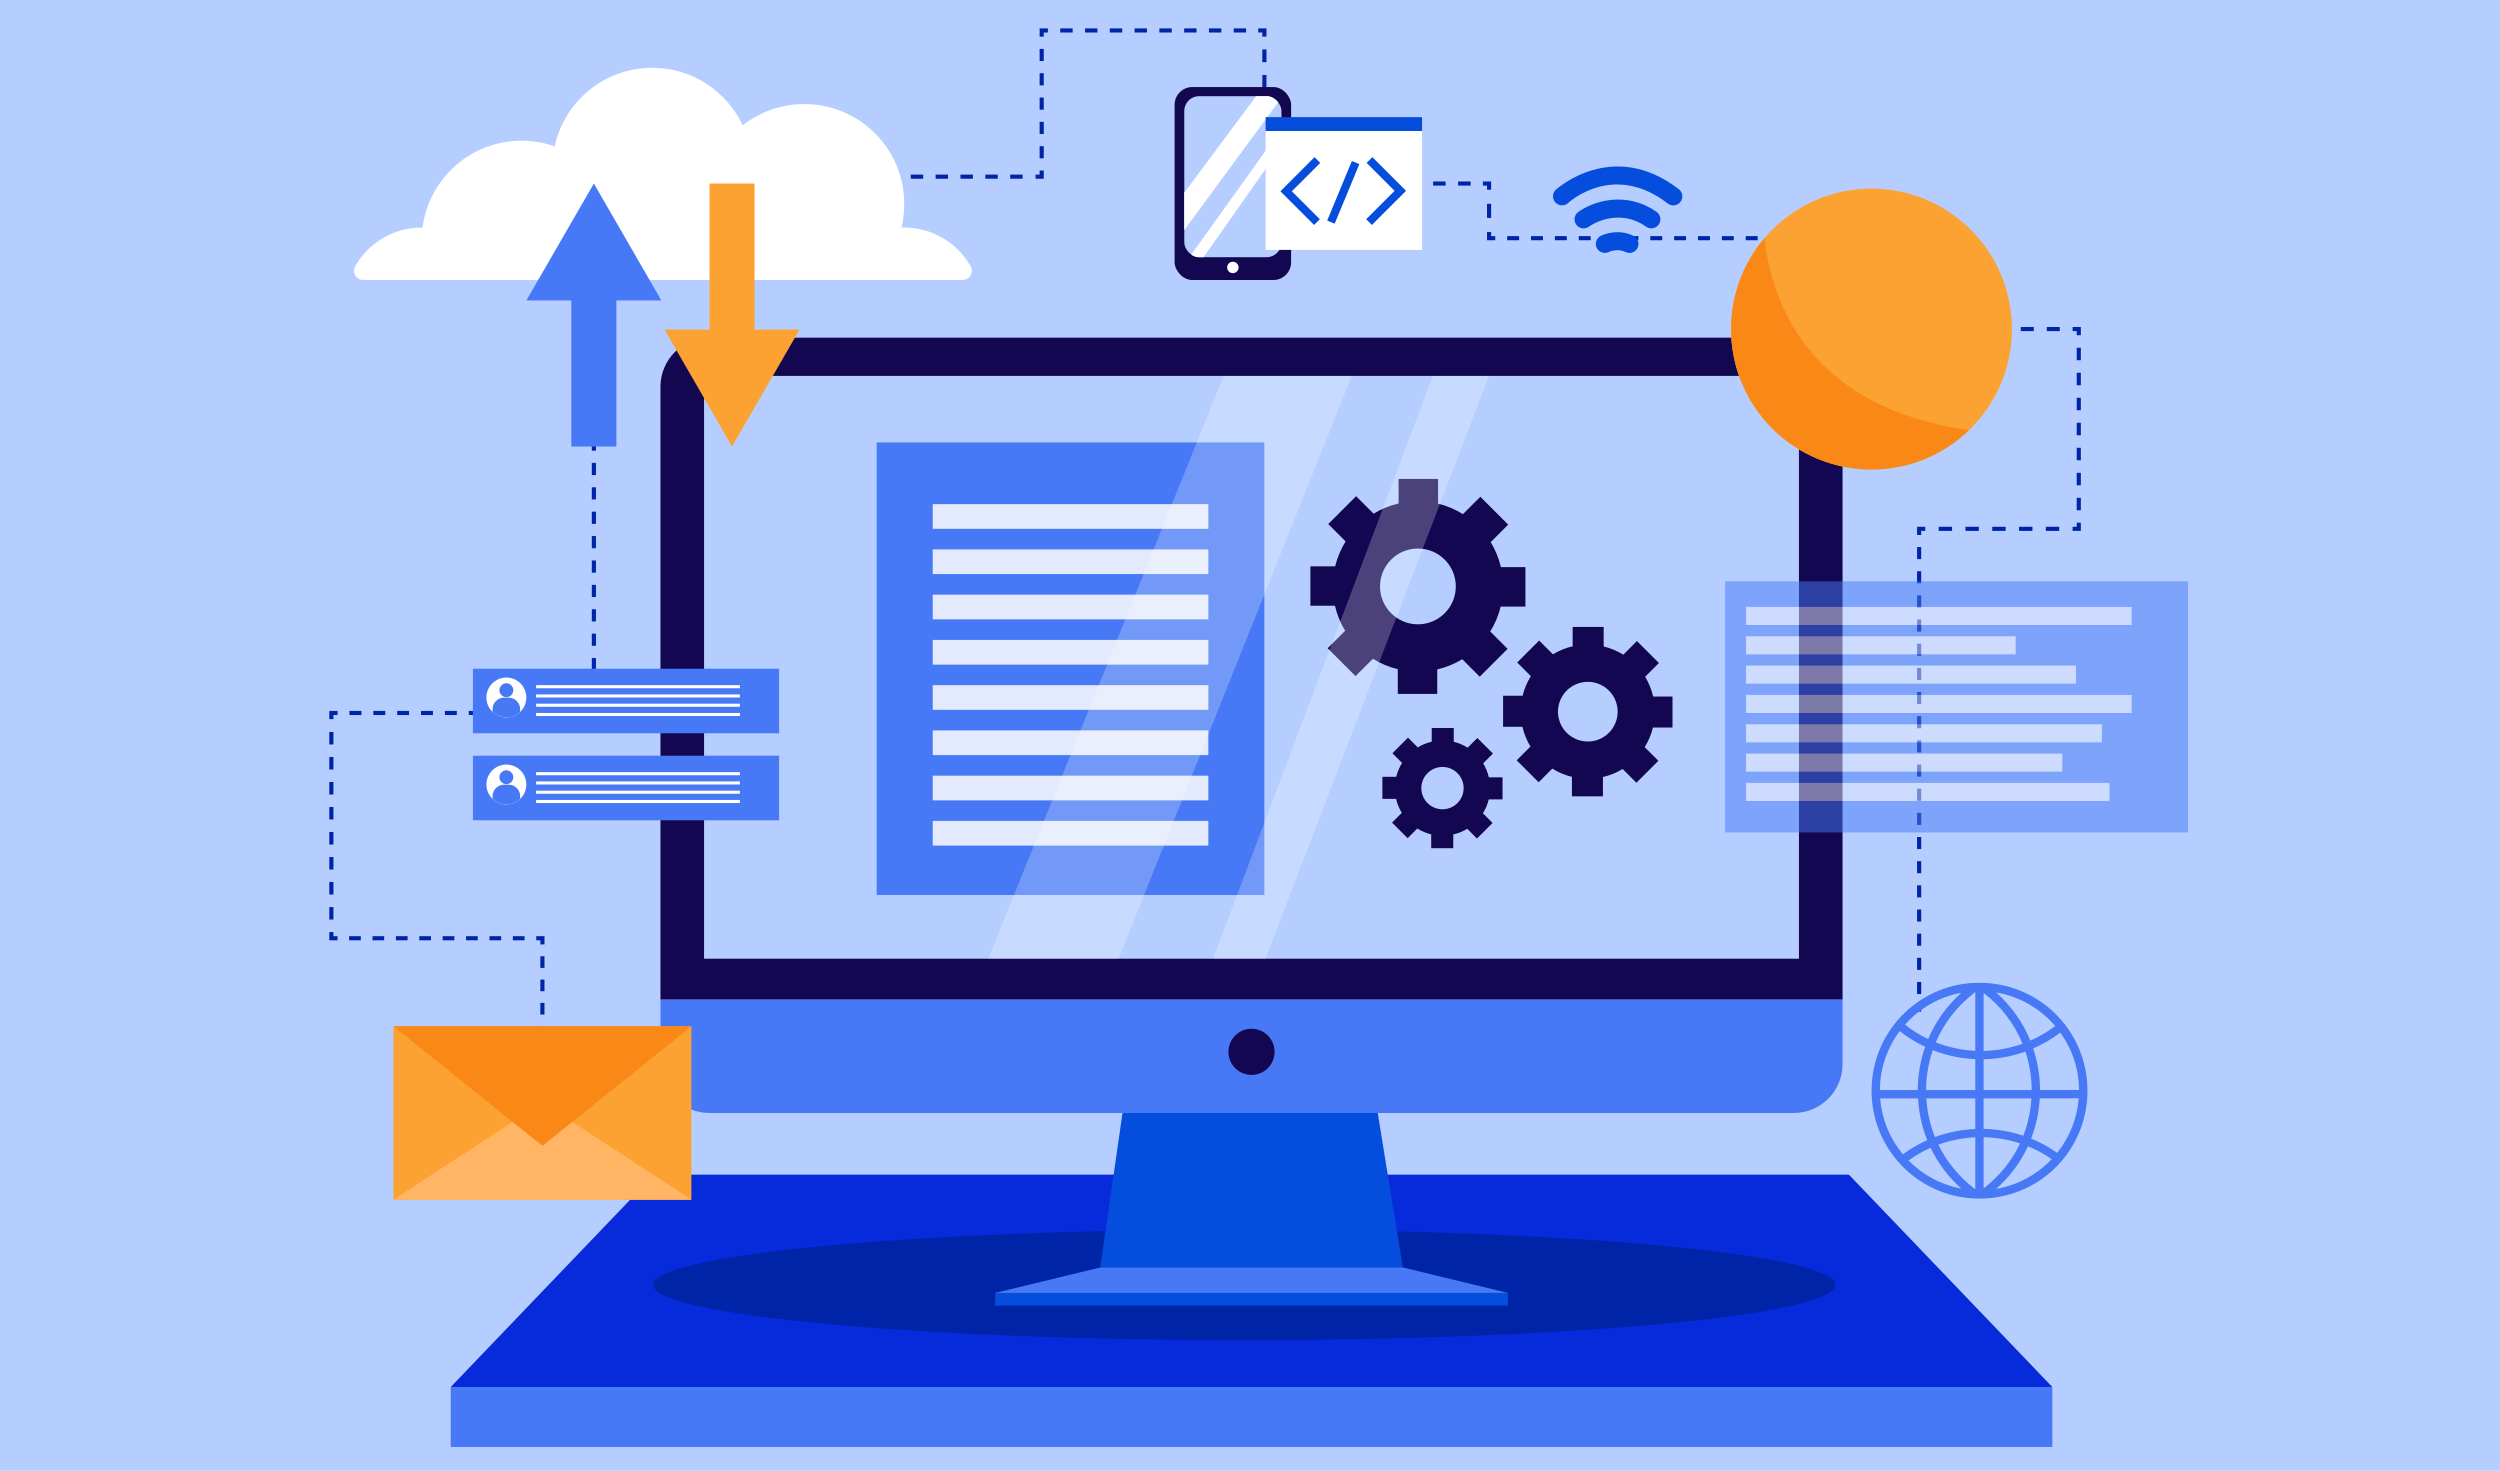 <?xml version="1.0" encoding="UTF-8"?><svg id="Layer_2" xmlns="http://www.w3.org/2000/svg" xmlns:xlink="http://www.w3.org/1999/xlink" viewBox="0 0 647.7 381.04"><defs><style>.cls-1{fill:#b6ceff;}.cls-2{fill:#0024a8;}.cls-3{fill:#e4eafe;}.cls-4,.cls-5{fill:#fff;}.cls-6{stroke-dasharray:0 0 3.31 3.31;}.cls-6,.cls-7,.cls-8,.cls-9,.cls-10,.cls-11,.cls-12,.cls-13,.cls-14,.cls-15,.cls-16,.cls-17,.cls-18,.cls-19,.cls-20,.cls-21,.cls-22,.cls-23,.cls-24,.cls-25{fill:none;}.cls-6,.cls-7,.cls-8,.cls-9,.cls-10,.cls-11,.cls-12,.cls-13,.cls-15,.cls-16,.cls-17,.cls-18,.cls-19,.cls-20,.cls-21,.cls-22,.cls-23,.cls-24,.cls-25{stroke:#0024a8;stroke-miterlimit:10;stroke-width:1.07px;}.cls-26{opacity:.51;}.cls-27{fill:#4779f6;}.cls-28{clip-path:url(#clippath-2);}.cls-7{stroke-dasharray:0 0 3.16 3.16;}.cls-5{opacity:.24;}.cls-8{stroke-dasharray:0 0 3.09 3.09;}.cls-29{fill:#072bdb;}.cls-30{clip-path:url(#clippath-1);}.cls-9{stroke-dasharray:0 0 3.09 3.09;}.cls-10{stroke-dasharray:0 0 3.02 3.02;}.cls-11{stroke-dasharray:0 0 3.22 3.22;}.cls-31{fill:#ffb564;}.cls-12{stroke-dasharray:0 0 3.24 3.24;}.cls-32{clip-path:url(#clippath);}.cls-13{stroke-dasharray:0 0 3.21 3.21;}.cls-33{fill:#130751;}.cls-15{stroke-dasharray:0 0 3.24 3.24;}.cls-16{stroke-dasharray:0 0 2.91 2.91;}.cls-34{fill:#054ddd;}.cls-35{fill:#f98816;}.cls-17{stroke-dasharray:0 0 3.47 3.47;}.cls-19{stroke-dasharray:0 0 3.37 3.37;}.cls-20{stroke-dasharray:0 0 3.24 3.24;}.cls-21{stroke-dasharray:0 0 3.13 3.13;}.cls-22{stroke-dasharray:0 3.2;}.cls-23{stroke-dasharray:0 0 3.03 3.03;}.cls-36{fill:#fca232;}.cls-24{stroke-dasharray:0 0 3.15 3.15;}.cls-25{stroke-dasharray:0 0 3.66 3.66;}</style><clipPath id="clippath"><path class="cls-14" d="M136.36,180.71c0,2.86-2.32,5.17-5.17,5.17s-5.17-2.32-5.17-5.17,2.32-5.17,5.17-5.17,5.17,2.32,5.17,5.17Z"/></clipPath><clipPath id="clippath-1"><path class="cls-14" d="M136.36,203.25c0,2.86-2.32,5.17-5.17,5.17s-5.17-2.32-5.17-5.17,2.32-5.17,5.17-5.17,5.17,2.32,5.17,5.17Z"/></clipPath><clipPath id="clippath-2"><rect class="cls-14" x="306.82" y="24.92" width="25.18" height="41.71" rx="3.83" ry="3.83"/></clipPath></defs><g id="OBJECTS"><g><rect class="cls-1" width="647.7" height="381.04"/><polyline class="cls-22" points="484.87 61.71 484.87 31.69 166.14 31.69 166.14 45.05 166.14 124.07 112.85 124.07 112.85 224.61 179.13 224.61"/><g><line class="cls-18" x1="140.53" y1="285.6" x2="140.53" y2="284"/><line class="cls-10" x1="140.53" y1="280.97" x2="140.53" y2="246.19"/><polyline class="cls-18" points="140.53 244.68 140.53 243.08 138.93 243.08"/><line class="cls-23" x1="135.9" y1="243.08" x2="88.96" y2="243.08"/><polyline class="cls-18" points="87.45 243.08 85.85 243.08 85.85 241.48"/><line class="cls-20" x1="85.85" y1="238.24" x2="85.85" y2="187.94"/><polyline class="cls-18" points="85.85 186.32 85.85 184.72 87.45 184.72"/><line class="cls-9" x1="90.54" y1="184.72" x2="150.71" y2="184.72"/><polyline class="cls-18" points="152.26 184.72 153.86 184.72 153.86 183.12"/><line class="cls-7" x1="153.86" y1="179.96" x2="153.86" y2="48.95"/><polyline class="cls-18" points="153.86 47.37 153.86 45.77 155.45 45.77"/><line class="cls-11" x1="158.68" y1="45.77" x2="266.67" y2="45.77"/><polyline class="cls-18" points="268.29 45.77 269.88 45.77 269.88 44.17"/><line class="cls-24" x1="269.88" y1="41.02" x2="269.88" y2="11.06"/><polyline class="cls-18" points="269.88 9.49 269.88 7.89 271.48 7.89"/><line class="cls-13" x1="274.69" y1="7.89" x2="324.38" y2="7.89"/><polyline class="cls-18" points="325.98 7.89 327.58 7.89 327.58 9.49"/><line class="cls-6" x1="327.58" y1="12.8" x2="327.58" y2="44.29"/><polyline class="cls-18" points="327.58 45.95 327.58 47.55 329.18 47.55"/><line class="cls-15" x1="332.41" y1="47.55" x2="382.57" y2="47.55"/><polyline class="cls-18" points="384.19 47.55 385.79 47.55 385.79 49.15"/><line class="cls-25" x1="385.79" y1="52.8" x2="385.79" y2="58.29"/><polyline class="cls-18" points="385.79 60.12 385.79 61.71 387.39 61.71"/><line class="cls-8" x1="390.48" y1="61.71" x2="481.73" y2="61.71"/><polyline class="cls-18" points="483.28 61.71 484.87 61.71 484.87 63.31"/><line class="cls-16" x1="484.87" y1="66.22" x2="484.87" y2="82.2"/><polyline class="cls-18" points="484.87 83.65 484.87 85.25 486.47 85.25"/><line class="cls-19" x1="489.84" y1="85.25" x2="535.28" y2="85.25"/><polyline class="cls-18" points="536.97 85.25 538.57 85.25 538.57 86.85"/><line class="cls-12" x1="538.57" y1="90.09" x2="538.57" y2="133.79"/><polyline class="cls-18" points="538.57 135.41 538.57 137.01 536.97 137.01"/><line class="cls-17" x1="533.5" y1="137.01" x2="500.54" y2="137.01"/><polyline class="cls-18" points="498.8 137.01 497.21 137.01 497.21 138.61"/><line class="cls-21" x1="497.21" y1="141.73" x2="497.21" y2="258.92"/><line class="cls-18" x1="497.21" y1="260.48" x2="497.21" y2="262.08"/></g><g><rect class="cls-27" x="116.77" y="359.35" width="414.95" height="15.54"/><polygon class="cls-29" points="479.01 304.33 169.48 304.33 116.77 359.35 531.72 359.35 479.01 304.33"/></g><ellipse class="cls-2" cx="322.33" cy="332.87" rx="153.13" ry="14.33"/><g><g><g><polygon class="cls-34" points="291.65 282.58 285.05 328.37 363.43 328.37 356.01 282.58 291.65 282.58"/><rect class="cls-34" x="257.82" y="334.97" width="132.84" height="3.3"/><polygon class="cls-27" points="285.05 328.37 257.82 334.97 390.66 334.97 363.43 328.37 285.05 328.37"/></g><g><path class="cls-33" d="M183.8,87.49H464.69c7,0,12.68,5.68,12.68,12.68v158.83H171.11V100.18c0-7,5.68-12.68,12.68-12.68Z"/><path class="cls-27" d="M171.11,259H477.37v16.72c0,6.97-5.66,12.63-12.63,12.63H183.75c-6.97,0-12.63-5.66-12.63-12.63v-16.72h0Z"/><rect class="cls-1" x="182.41" y="97.39" width="283.66" height="150.99"/><path class="cls-33" d="M330.22,272.51c0,3.3-2.68,5.98-5.98,5.98s-5.98-2.68-5.98-5.98,2.68-5.98,5.98-5.98,5.98,2.68,5.98,5.98Z"/></g><g><g><rect class="cls-27" x="227.13" y="114.63" width="100.44" height="117.24"/><rect class="cls-3" x="241.65" y="130.61" width="71.41" height="6.4"/><rect class="cls-3" x="241.65" y="142.34" width="71.41" height="6.39"/><rect class="cls-3" x="241.65" y="154.06" width="71.41" height="6.4"/><rect class="cls-3" x="241.65" y="165.79" width="71.41" height="6.4"/><rect class="cls-3" x="241.65" y="177.51" width="71.41" height="6.39"/><rect class="cls-3" x="241.65" y="189.23" width="71.41" height="6.4"/><rect class="cls-3" x="241.65" y="200.96" width="71.41" height="6.4"/><rect class="cls-3" x="241.65" y="212.68" width="71.41" height="6.4"/></g><g><path class="cls-33" d="M395.21,157.15v-10.22h-6.36c-.54-2.32-1.44-4.51-2.64-6.48l4.53-4.53-7.22-7.22-4.5,4.5c-1.97-1.23-4.14-2.15-6.45-2.71v-6.41h-10.22v6.36c-2.32,.54-4.51,1.43-6.48,2.64l-4.53-4.53-7.22,7.22,4.5,4.5c-1.23,1.97-2.15,4.14-2.71,6.45h-6.41v10.22h6.36c.54,2.32,1.44,4.51,2.64,6.48l-4.53,4.53,7.22,7.22,4.5-4.5c1.96,1.23,4.14,2.15,6.45,2.71v6.41h10.22v-6.36c2.32-.54,4.51-1.44,6.48-2.64l4.53,4.53,7.22-7.22-4.5-4.5c1.23-1.97,2.15-4.14,2.71-6.45h6.41Zm-27.86,4.6c-5.42,0-9.82-4.4-9.82-9.82s4.4-9.82,9.82-9.82,9.82,4.4,9.82,9.82-4.4,9.82-9.82,9.82Z"/><path class="cls-33" d="M433.31,188.49v-8.04h-5.01c-.42-1.83-1.13-3.55-2.08-5.11l3.57-3.57-5.69-5.69-3.54,3.54c-1.55-.97-3.26-1.69-5.08-2.14v-5.05h-8.04v5.01c-1.83,.42-3.55,1.13-5.11,2.08l-3.57-3.57-5.69,5.69,3.54,3.54c-.97,1.55-1.69,3.26-2.14,5.08h-5.05v8.04h5.01c.42,1.83,1.13,3.55,2.08,5.11l-3.57,3.57,5.69,5.69,3.54-3.54c1.55,.97,3.26,1.7,5.08,2.14v5.05h8.04v-5.01c1.83-.42,3.55-1.13,5.1-2.08l3.57,3.57,5.69-5.69-3.54-3.54c.97-1.55,1.69-3.26,2.14-5.08h5.05Zm-21.94,3.62c-4.27,0-7.73-3.46-7.73-7.73s3.46-7.73,7.73-7.73,7.73,3.46,7.73,7.73-3.46,7.73-7.73,7.73Z"/><path class="cls-33" d="M389.28,207.1v-5.71h-3.55c-.3-1.3-.8-2.52-1.47-3.62l2.53-2.53-4.04-4.04-2.51,2.51c-1.1-.69-2.31-1.2-3.6-1.52v-3.58h-5.71v3.55c-1.3,.3-2.52,.8-3.62,1.48l-2.53-2.53-4.04,4.04,2.51,2.51c-.69,1.1-1.2,2.31-1.52,3.6h-3.58v5.71h3.55c.3,1.3,.8,2.52,1.48,3.62l-2.53,2.53,4.04,4.04,2.51-2.51c1.1,.69,2.31,1.2,3.6,1.52v3.58h5.71v-3.55c1.3-.3,2.52-.8,3.62-1.48l2.53,2.53,4.04-4.04-2.51-2.51c.69-1.1,1.2-2.31,1.52-3.6h3.58Zm-15.56,2.57c-3.03,0-5.48-2.46-5.48-5.48s2.46-5.49,5.48-5.49,5.48,2.46,5.48,5.49-2.46,5.48-5.48,5.48Z"/></g></g></g><polygon class="cls-5" points="317.03 97.39 256.04 248.38 289.8 248.38 350.24 97.39 317.03 97.39"/><polygon class="cls-5" points="371.23 97.39 314.29 248.38 327.86 248.38 385.79 97.39 371.23 97.39"/></g><g><path class="cls-34" d="M422.15,65.53c-.34,0-.69-.08-1.02-.24-2.13-1.04-4.22-.05-4.31,0-1.16,.56-2.56,.09-3.13-1.06-.57-1.15-.12-2.54,1.02-3.12,.17-.09,4.21-2.1,8.47-.02,1.16,.57,1.65,1.97,1.08,3.13-.41,.83-1.24,1.32-2.11,1.32Z"/><path class="cls-34" d="M427.83,59.16c-.46,0-.93-.14-1.34-.42-7.53-5.28-14.75-.09-14.82-.03-1.04,.77-2.51,.55-3.28-.5-.77-1.04-.55-2.51,.5-3.28,3.43-2.53,12.08-5.79,20.29-.03,1.06,.74,1.32,2.2,.57,3.26-.46,.65-1.18,1-1.92,1Z"/><path class="cls-34" d="M433.52,53.22c-.5,0-1-.16-1.43-.49-13.95-10.79-25.33-.58-25.81-.14-.95,.87-2.43,.82-3.31-.13-.88-.95-.83-2.42,.11-3.3,.15-.14,14.71-13.4,31.87-.14,1.02,.79,1.21,2.26,.42,3.29-.46,.6-1.15,.91-1.86,.91Z"/></g><g><circle class="cls-36" cx="484.87" cy="85.25" r="36.39" transform="translate(81.73 367.83) rotate(-45)"/><path class="cls-35" d="M457.14,61.71c-5.39,6.35-8.65,14.56-8.65,23.54,0,20.1,16.29,36.39,36.39,36.39,9.81,0,18.7-3.89,25.25-10.2-41.68-5.89-51.15-33.19-52.98-49.73Z"/></g><path class="cls-27" d="M511.35,310.51h2.69c15.03-.62,26.78-12.87,26.78-27.93s-11.75-27.3-26.78-27.94h-2.66s-.02,0-.03,0c-14.85,.79-26.47,13.03-26.47,27.93s11.62,27.14,26.47,27.93Zm-16.89-9.85c1.77-1.29,3.69-2.39,5.72-3.29,1.92,4.02,4.6,7.57,7.96,10.58-5.17-.96-9.97-3.51-13.68-7.29Zm17.3,7.46c-4.09-3.07-7.39-7.06-9.57-11.56,3.07-1.11,6.28-1.75,9.57-1.9v13.46Zm0-15.62c-3.59,.15-7.1,.85-10.45,2.08-1.27-3.17-2.02-6.53-2.23-10h12.68s0,7.92,0,7.92Zm0-10.09h-12.75c.02-3.54,.6-7.02,1.74-10.34,3.51,1.38,7.21,2.17,11.01,2.33v8.01Zm5.41,25.6c3.52-3.12,6.29-6.83,8.23-11.03,2.18,.88,4.24,2,6.15,3.34-3.85,4.07-8.91,6.76-14.38,7.69Zm15.81-9.33c-2.09-1.48-4.36-2.72-6.75-3.7,1.28-3.32,2.03-6.82,2.23-10.43h10.09c-.39,5.18-2.32,10.05-5.58,14.12Zm.81-31.15c3.14,4.36,4.81,9.48,4.85,14.86h-10.11c-.02-3.68-.61-7.29-1.77-10.76,2.49-1.08,4.85-2.46,7.03-4.1Zm-1.33-1.7c-2,1.51-4.16,2.77-6.44,3.77-1.93-4.74-4.97-9.01-8.85-12.47,5.95,1.01,11.33,4.06,15.29,8.69Zm-18.54-8.57c4.51,3.47,7.98,7.99,10.08,13.15-3.24,1.16-6.63,1.78-10.08,1.86v-15Zm0,17.17c3.7-.07,7.34-.74,10.83-1.99,1.06,3.21,1.6,6.56,1.62,9.97h-12.45s0-7.97,0-7.97Zm0,10.14h12.38c-.2,3.34-.9,6.59-2.1,9.67-3.31-1.11-6.77-1.7-10.29-1.77v-7.9Zm0,10.06c3.23,.07,6.4,.6,9.44,1.6-2.13,4.53-5.38,8.53-9.44,11.66v-13.26Zm-2.16-37.59v15.2c-3.52-.16-6.96-.9-10.23-2.19,2.17-5.12,5.69-9.6,10.23-13.01Zm-3.62,.17c-3.72,3.33-6.67,7.44-8.59,11.98-2.13-1.01-4.14-2.26-6-3.72,3.84-4.32,8.96-7.22,14.59-8.26Zm-15.96,9.93c2.04,1.61,4.25,2.97,6.58,4.07-1.25,3.59-1.89,7.35-1.91,11.21h-9.81c.03-5.55,1.81-10.82,5.14-15.27Zm-5.06,17.44h9.8c.21,3.74,1.01,7.38,2.39,10.81-2.24,.99-4.36,2.22-6.31,3.66-3.44-4.14-5.47-9.12-5.88-14.46Z"/><g><rect class="cls-27" x="122.52" y="173.25" width="79.33" height="16.73"/><g class="cls-32"><path class="cls-4" d="M136.36,180.71c0,2.86-2.32,5.17-5.17,5.17s-5.17-2.32-5.17-5.17,2.32-5.17,5.17-5.17,5.17,2.32,5.17,5.17Z"/><g><path class="cls-27" d="M132.99,178.82c0,1-.81,1.8-1.8,1.8s-1.8-.81-1.8-1.8,.81-1.8,1.8-1.8,1.8,.81,1.8,1.8Z"/><path class="cls-27" d="M130.61,180.74h1.16c1.65,0,2.99,1.34,2.99,2.99v2.21h-7.15v-2.21c0-1.65,1.34-2.99,2.99-2.99Z"/></g></g><rect class="cls-4" x="138.89" y="177.51" width="52.8" height=".8"/><rect class="cls-4" x="138.89" y="179.91" width="52.8" height=".8"/><rect class="cls-4" x="138.89" y="182.31" width="52.8" height=".8"/><rect class="cls-4" x="138.89" y="184.71" width="52.8" height=".8"/></g><g><rect class="cls-27" x="122.52" y="195.79" width="79.33" height="16.73"/><g class="cls-30"><path class="cls-4" d="M136.36,203.25c0,2.86-2.32,5.17-5.17,5.17s-5.17-2.32-5.17-5.17,2.32-5.17,5.17-5.17,5.17,2.32,5.17,5.17Z"/><g><path class="cls-27" d="M132.99,201.36c0,1-.81,1.8-1.8,1.8s-1.8-.81-1.8-1.8,.81-1.8,1.8-1.8,1.8,.81,1.8,1.8Z"/><path class="cls-27" d="M130.61,203.29h1.16c1.65,0,2.99,1.34,2.99,2.99v2.21h-7.15v-2.21c0-1.65,1.34-2.99,2.99-2.99Z"/></g></g><rect class="cls-4" x="138.89" y="200.05" width="52.8" height=".8"/><rect class="cls-4" x="138.89" y="202.45" width="52.8" height=".8"/><rect class="cls-4" x="138.89" y="204.85" width="52.8" height=".8"/><rect class="cls-4" x="138.89" y="207.25" width="52.8" height=".8"/></g><g><path class="cls-4" d="M234.27,58.95c-.25,0-.49,0-.73,.02,.48-1.96,.73-4.01,.73-6.12,0-14.3-11.59-25.89-25.89-25.89-6.02,0-11.56,2.06-15.96,5.51-4.13-8.8-13.07-14.9-23.44-14.9-12.39,0-22.75,8.71-25.29,20.35-2.68-.94-5.56-1.46-8.57-1.46-13.15,0-24,9.8-25.66,22.5-.08,0-.15,0-.23,0-7.38,0-13.81,4.04-17.21,10.02-.9,1.58,.24,3.55,2.06,3.55H249.42c1.82,0,2.96-1.97,2.06-3.55-3.4-5.98-9.83-10.02-17.21-10.02Z"/><g><polygon class="cls-27" points="171.35 77.85 153.86 47.55 136.36 77.85 148.02 77.85 148.02 115.69 159.69 115.69 159.69 77.85 171.35 77.85"/><polygon class="cls-36" points="172.16 85.39 189.66 115.69 207.15 85.39 195.49 85.39 195.49 47.55 183.82 47.55 183.82 85.39 172.16 85.39"/></g></g><g class="cls-26"><rect class="cls-27" x="446.93" y="150.61" width="119.95" height="65.06"/><rect class="cls-3" x="452.37" y="157.24" width="99.9" height="4.68"/><rect class="cls-3" x="452.37" y="164.84" width="69.84" height="4.68"/><rect class="cls-3" x="452.37" y="172.44" width="85.47" height="4.68"/><rect class="cls-3" x="452.37" y="180.04" width="99.9" height="4.68"/><rect class="cls-3" x="452.37" y="187.64" width="92.19" height="4.68"/><rect class="cls-3" x="452.37" y="195.24" width="81.93" height="4.68"/><rect class="cls-3" x="452.37" y="202.84" width="94.16" height="4.68"/></g><g><rect class="cls-36" x="101.93" y="265.89" width="77.19" height="44.94"/><polygon class="cls-31" points="101.93 310.83 140.53 285.6 179.13 310.83 101.93 310.83"/><polygon class="cls-35" points="101.93 265.89 140.53 296.87 179.13 265.89 101.93 265.89"/></g><g><g><rect class="cls-33" x="304.32" y="22.55" width="30.18" height="50" rx="4.59" ry="4.59"/><g class="cls-28"><rect class="cls-1" x="306.82" y="24.92" width="25.18" height="41.71" rx="3.83" ry="3.83"/><polygon class="cls-4" points="301.66 56.87 330.06 18.7 336.87 18.7 301.66 66.63 301.66 56.87"/><polygon class="cls-4" points="304.32 71.96 338.05 24.92 338.05 29.35 304.32 77.28 304.32 71.96"/></g><path class="cls-4" d="M320.89,69.29c0,.82-.66,1.48-1.48,1.48s-1.48-.66-1.48-1.48,.66-1.48,1.48-1.48,1.48,.66,1.48,1.48Z"/></g><g><rect class="cls-4" x="327.9" y="33.94" width="40.53" height="30.8"/><polygon class="cls-34" points="340.45 58.28 331.73 49.56 340.57 40.71 342.05 42.2 334.69 49.56 341.94 56.8 340.45 58.28"/><polygon class="cls-34" points="355.43 58.28 353.95 56.8 361.31 49.44 354.07 42.2 355.55 40.71 364.28 49.44 355.43 58.28"/><rect class="cls-34" x="339.66" y="48.78" width="16.69" height="2.1" transform="translate(168.75 352.25) rotate(-67.49)"/><rect class="cls-34" x="327.9" y="30.35" width="40.53" height="3.59"/></g></g></g></g></svg>